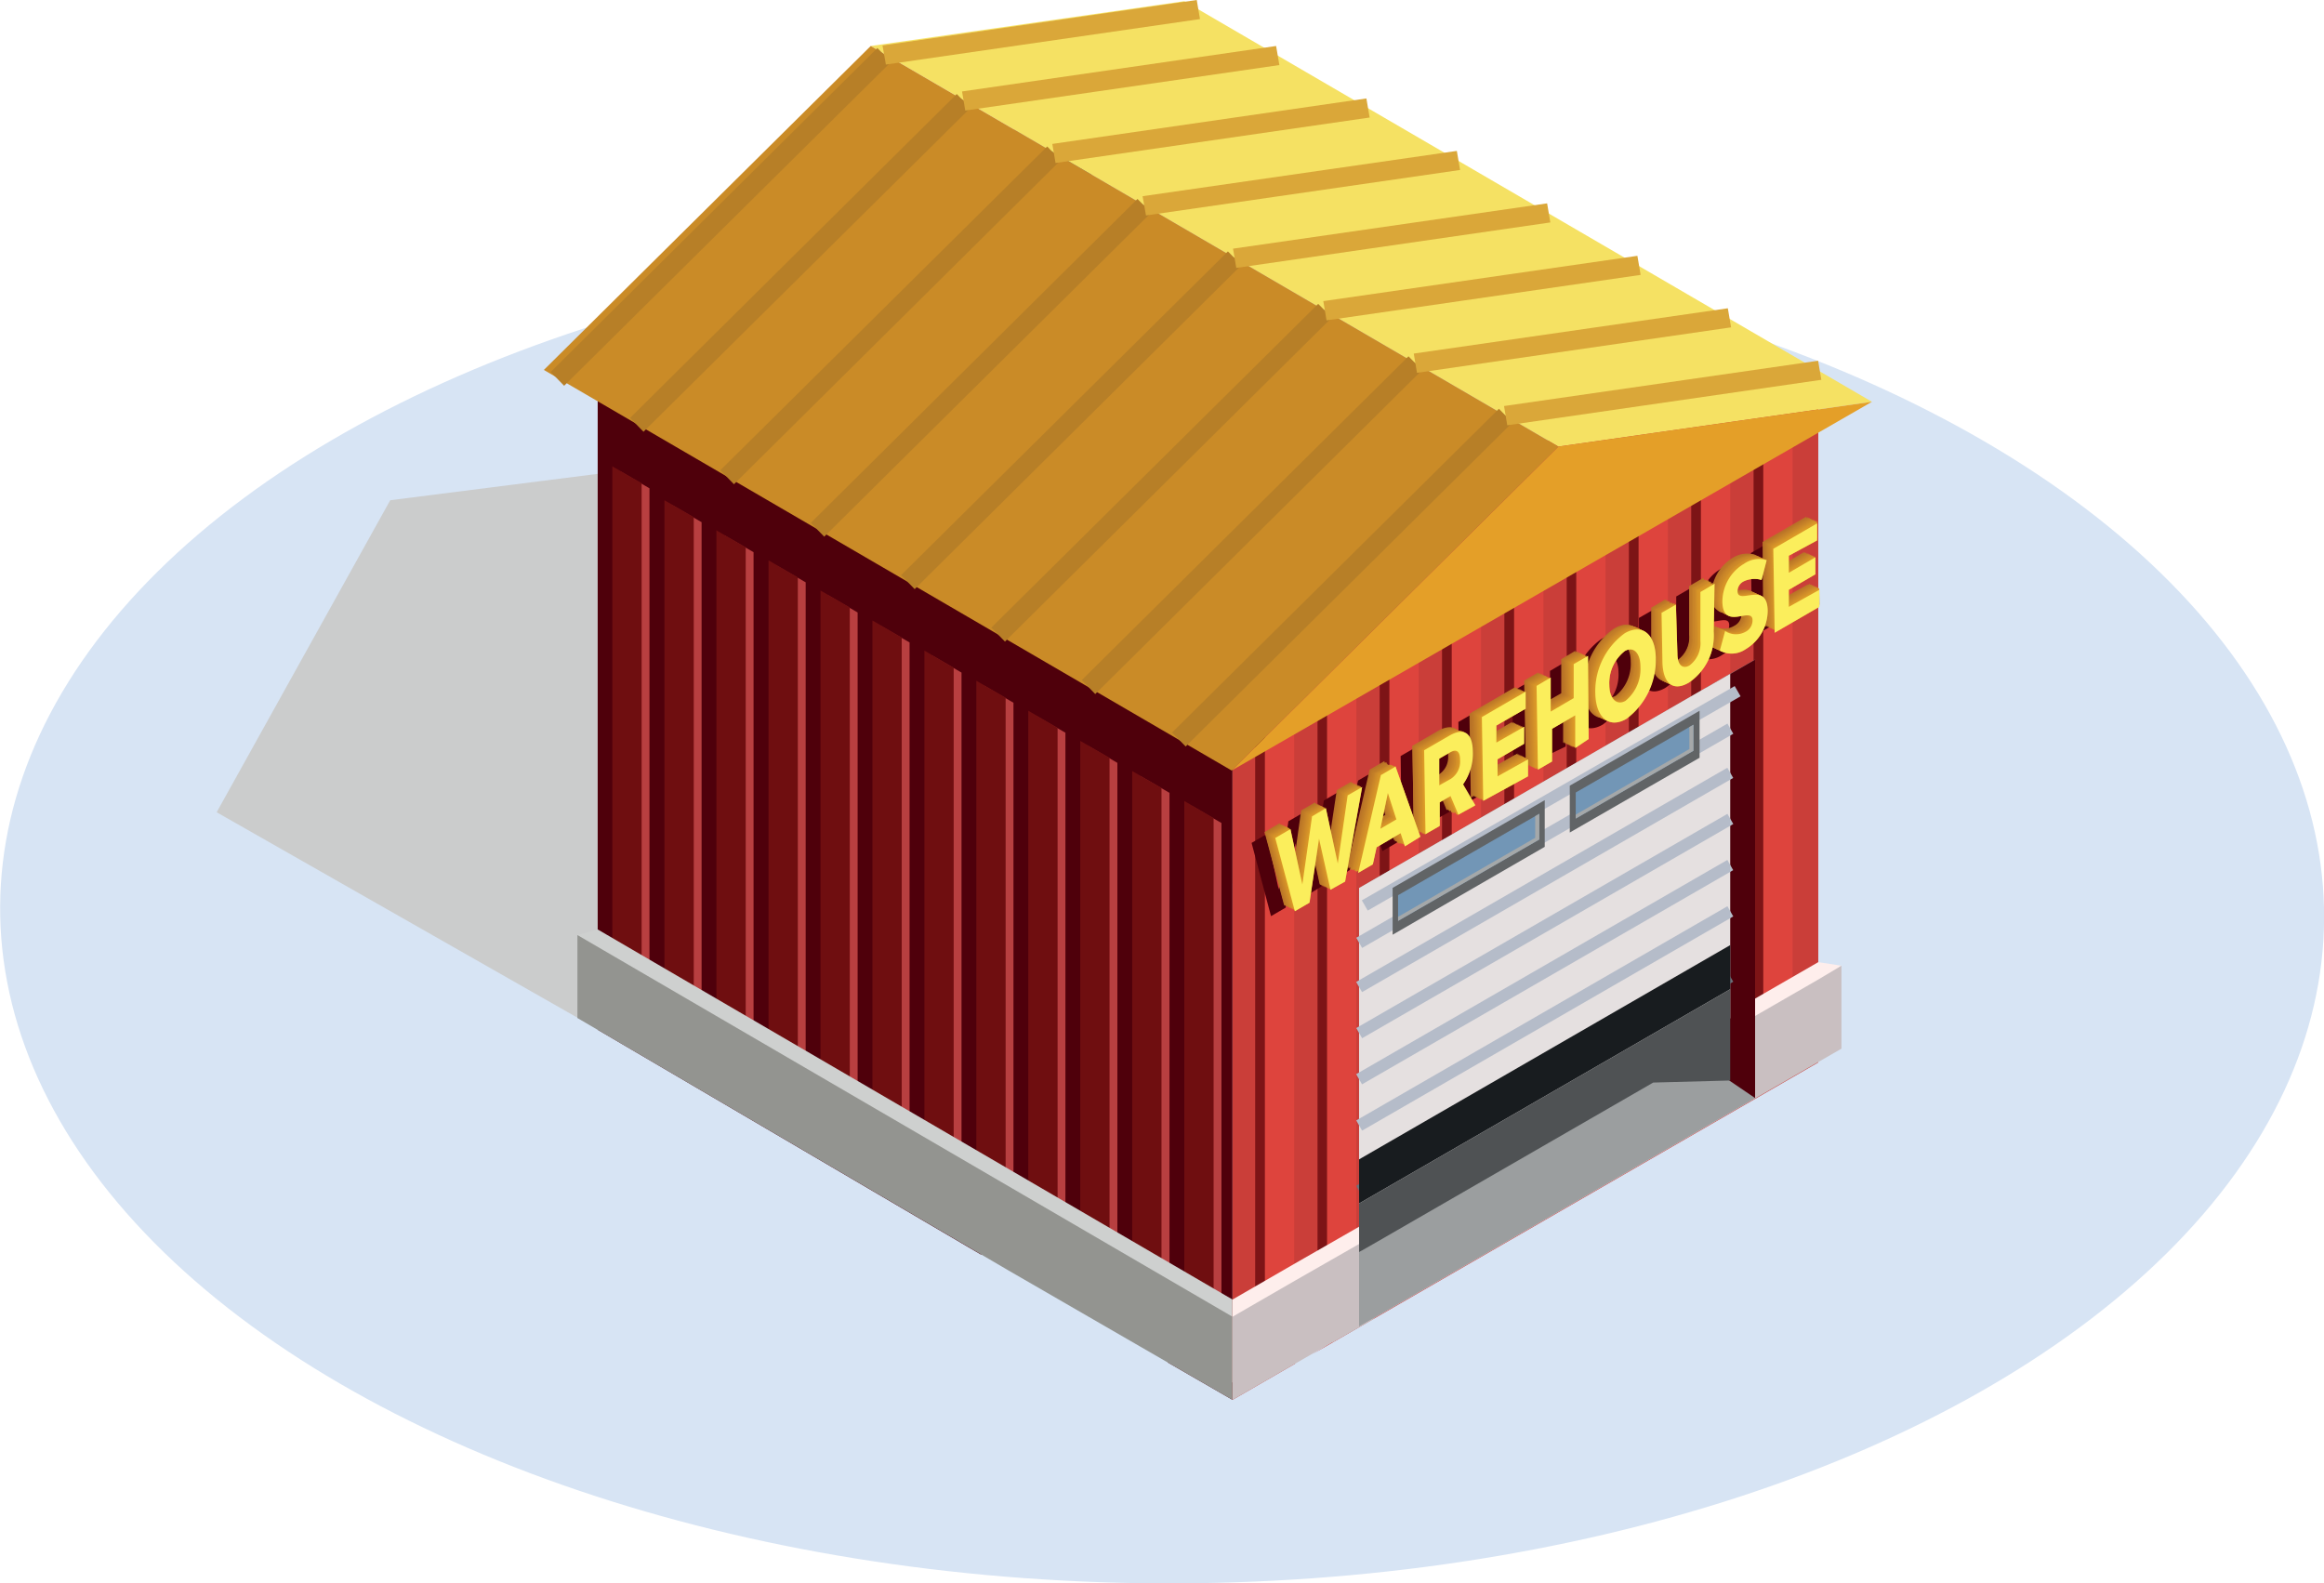<svg id="Warehouse" xmlns="http://www.w3.org/2000/svg" viewBox="0 0 136.44 92.97"><defs><style>.cls-1{fill:#d7e4f4;}.cls-2{fill:#cbcccc;}.cls-3{fill:#4f000b;}.cls-4{fill:#b83f40;}.cls-5{fill:#6f0e10;}.cls-6{fill:#ced0cf;}.cls-7{fill:#939490;}.cls-8{fill:#c7bfc0;}.cls-9{fill:#748388;}.cls-10{fill:#4d4f51;}.cls-11{fill:#848789;}.cls-12{fill:#ca3e39;}.cls-13{fill:#7d1416;}.cls-14{fill:#de443d;}.cls-15{fill:#feeeec;}.cls-16{fill:#c9bfc1;}.cls-17{fill:#f5e163;}.cls-18{fill:#e49f28;}.cls-19{fill:#ca8b27;}.cls-20{fill:#b77f27;}.cls-21{fill:#daa739;}.cls-22{fill:#9b9e9f;}.cls-23{fill:#e5e0e0;}.cls-24{fill:#b5bcc9;}.cls-25{fill:#6a7079;}.cls-26{fill:#181c1f;}.cls-27{fill:#4f5254;}.cls-28{fill:#616466;}.cls-29{fill:#7296b6;}.cls-30{fill:#a5a8a9;}.cls-31{fill:#b87227;}.cls-32{fill:#bb7527;}.cls-33{fill:#be7927;}.cls-34{fill:#c17d27;}.cls-35{fill:#c58028;}.cls-36{fill:#c88428;}.cls-37{fill:#cc8828;}.cls-38{fill:#cf8c28;}.cls-39{fill:#d39028;}.cls-40{fill:#d79427;}.cls-41{fill:#db9827;}.cls-42{fill:#df9d27;}.cls-43{fill:#fbee5c;}</style></defs><ellipse id="Shadow" class="cls-1" cx="71.74" cy="78.19" rx="39.39" ry="68.22" transform="translate(-10.35 124.89) rotate(-89.69)"/><g id="Warehouse-2" data-name="Warehouse"><polygon class="cls-2" points="12.72 47.69 22.91 29.37 50.43 25.87 83.62 45.67 45.75 66.5 12.72 47.69"/><polygon class="cls-3" points="35.09 21.69 35.09 60.46 57.59 73.66 58.4 73.19 68.55 79.05 68.55 79.99 72.36 82.19 72.36 43.42 35.09 21.69"/><polygon class="cls-4" points="41.19 30.66 39.47 29.66 39.47 59.54 41.19 60.53 41.19 30.66"/><polygon class="cls-4" points="38.13 28.67 36.41 27.67 36.41 57.55 38.13 58.54 38.13 28.67"/><polygon class="cls-4" points="44.24 32.42 42.52 31.43 42.52 61.3 44.24 62.3 44.24 32.42"/><polygon class="cls-4" points="47.3 34.19 45.58 33.2 45.58 63.07 47.3 64.06 47.3 34.19"/><polygon class="cls-4" points="50.35 35.96 48.63 34.96 48.63 64.84 50.35 65.83 50.35 35.96"/><polygon class="cls-4" points="53.4 37.72 51.68 36.73 51.68 66.6 53.4 67.59 53.4 37.72"/><polygon class="cls-4" points="56.45 39.49 54.73 38.49 54.73 68.37 56.45 69.36 56.45 39.49"/><polygon class="cls-4" points="59.5 41.26 57.78 40.26 57.78 70.14 59.5 71.13 59.5 41.26"/><polygon class="cls-4" points="62.55 43.02 60.83 42.03 60.83 71.9 62.55 72.89 62.55 43.02"/><polygon class="cls-4" points="65.6 44.79 63.88 43.79 63.88 73.67 65.6 74.66 65.6 44.79"/><polygon class="cls-4" points="68.66 46.55 66.94 45.56 66.94 75.43 68.66 76.42 68.66 46.55"/><polygon class="cls-4" points="71.71 48.32 69.99 47.33 69.99 77.2 71.71 78.19 71.71 48.32"/><polygon class="cls-5" points="40.73 30.36 39.01 29.37 39.01 59.24 40.73 60.23 40.73 30.36"/><polygon class="cls-5" points="37.67 28.37 35.95 27.38 35.95 57.25 37.67 58.24 37.67 28.37"/><polygon class="cls-5" points="43.78 32.13 42.06 31.14 42.06 61.01 43.78 62 43.78 32.13"/><polygon class="cls-5" points="46.84 33.9 45.12 32.9 45.12 62.78 46.84 63.77 46.84 33.9"/><polygon class="cls-5" points="49.89 35.66 48.17 34.67 48.17 64.54 49.89 65.53 49.89 35.66"/><polygon class="cls-5" points="52.94 37.43 51.22 36.43 51.22 66.31 52.94 67.3 52.94 37.43"/><polygon class="cls-5" points="55.99 39.2 54.27 38.2 54.27 68.08 55.99 69.07 55.99 39.2"/><polygon class="cls-5" points="59.04 40.96 57.32 39.97 57.32 69.84 59.04 70.83 59.04 40.96"/><polygon class="cls-5" points="62.09 42.73 60.37 41.73 60.37 71.61 62.09 72.6 62.09 42.73"/><polygon class="cls-5" points="65.14 44.49 63.42 43.5 63.42 73.37 65.14 74.36 65.14 44.49"/><polygon class="cls-5" points="68.19 46.26 66.47 45.27 66.47 75.14 68.19 76.13 68.19 46.26"/><polygon class="cls-5" points="71.25 48.03 69.53 47.03 69.53 76.91 71.25 77.9 71.25 48.03"/><polygon class="cls-6" points="35.09 54.57 33.9 54.9 59.22 73.59 66.92 78.03 72.36 81.17 72.36 76.3 35.09 54.57"/><polygon class="cls-7" points="33.9 54.9 33.9 59.77 59.22 74.6 66.92 79.05 72.36 82.19 72.36 77.31 33.9 54.9"/><polygon class="cls-8" points="106.75 23.62 69.48 1.89 35.09 21.69 72.36 43.42 106.75 23.62"/><polygon class="cls-9" points="69.48 7.14 41.55 23.22 38.9 21.69 69.48 4.08 102 23.02 97.73 23.62 69.48 7.14"/><polygon class="cls-10" points="69.48 4.08 69.48 7.14 97.73 23.62 102 23.02 69.48 4.08"/><polygon class="cls-11" points="94.64 23.96 67.33 8.39 69.48 7.14 97.73 23.62 94.64 23.96"/><polygon class="cls-12" points="72.36 82.19 76.03 80.07 76.03 79.2 98.92 66.03 77.08 79.49 106.75 62.38 106.75 23.62 89.92 25.99 72.36 43.42 72.36 82.19"/><polygon class="cls-13" points="102.95 60.7 102.95 25.86 104.67 24.86 104.67 59.71 102.95 60.7"/><polygon class="cls-13" points="99.29 27.99 101.01 27 101.01 61.82 99.29 62.81 99.29 27.99"/><polygon class="cls-13" points="95.63 30.13 97.35 29.13 97.35 63.93 95.63 64.92 95.63 30.13"/><polygon class="cls-13" points="91.98 32.26 93.7 31.27 93.7 66.04 91.98 67.03 91.98 32.26"/><polygon class="cls-13" points="88.32 34.4 90.04 33.4 90.04 68.16 88.32 69.15 88.32 34.4"/><polygon class="cls-13" points="84.66 36.53 86.38 35.54 86.38 70.27 84.66 71.26 84.66 36.53"/><polygon class="cls-13" points="81 38.67 82.72 37.67 82.72 72.38 81 73.37 81 38.67"/><polygon class="cls-13" points="77.35 40.8 79.07 39.81 79.07 74.5 77.35 75.49 77.35 40.8"/><polygon class="cls-13" points="73.69 42.94 75.41 41.94 75.41 76.61 73.69 77.6 73.69 42.94"/><polygon class="cls-14" points="103.52 60.38 103.52 25.54 105.24 24.55 105.24 59.39 103.52 60.38"/><polygon class="cls-14" points="99.86 27.68 101.58 26.68 101.58 61.51 99.86 62.5 99.86 27.68"/><polygon class="cls-14" points="96.2 29.81 97.92 28.82 97.92 63.62 96.2 64.61 96.2 29.81"/><polygon class="cls-14" points="92.54 31.95 94.26 30.95 94.26 65.73 92.54 66.72 92.54 31.95"/><polygon class="cls-14" points="88.89 34.08 90.61 33.09 90.61 67.84 88.89 68.83 88.89 34.08"/><polygon class="cls-14" points="85.23 36.22 86.95 35.22 86.95 69.96 85.23 70.95 85.23 36.22"/><polygon class="cls-14" points="81.57 38.35 83.29 37.36 83.29 72.07 81.57 73.06 81.57 38.35"/><polygon class="cls-14" points="77.91 40.49 79.63 39.49 79.63 74.18 77.91 75.17 77.91 40.49"/><polygon class="cls-14" points="74.26 42.63 75.98 41.63 75.98 76.29 74.26 77.29 74.26 42.63"/><polygon class="cls-15" points="76.03 74.18 76.03 74.18 84.44 69.36 106.75 56.49 106.75 56.49 108.11 56.7 76.03 79.05 76.03 79.05 72.36 81.17 72.36 76.3 76.03 74.18"/><polygon class="cls-16" points="76.03 75.19 76.03 75.19 84.44 70.38 106.75 57.51 108.11 56.7 108.11 61.57 76.03 80.07 76.03 80.07 72.36 82.19 72.36 77.31 76.03 75.19"/><polygon class="cls-17" points="51.12 2.7 91.49 26.22 109.9 23.59 69.53 0.07 51.12 2.7"/><polygon class="cls-18" points="109.9 23.59 72.31 45.24 91.49 26.22 109.9 23.59"/><polygon class="cls-19" points="51.12 2.7 91.49 26.22 72.31 45.24 31.93 21.72 51.12 2.7"/><polygon class="cls-20" points="69.61 43.83 88.79 24.81 88 24 68.81 43.01 69.61 43.83"/><polygon class="cls-20" points="64.3 40.75 83.49 21.73 82.69 20.92 63.51 39.93 64.3 40.75"/><polygon class="cls-20" points="59 37.67 78.19 18.65 77.39 17.84 58.2 36.85 59 37.67"/><polygon class="cls-20" points="53.7 34.59 72.88 15.57 72.09 14.76 52.9 33.77 53.7 34.59"/><polygon class="cls-20" points="48.39 31.51 67.58 12.49 66.78 11.68 47.6 30.7 48.39 31.51"/><polygon class="cls-20" points="43.09 28.43 62.27 9.41 61.48 8.6 42.29 27.61 43.09 28.43"/><polygon class="cls-20" points="37.78 25.35 56.97 6.34 56.17 5.52 36.99 24.54 37.78 25.35"/><polygon class="cls-21" points="88.49 24.97 106.93 22.3 106.74 21.18 88.3 23.84 88.49 24.97"/><polygon class="cls-21" points="83.19 21.89 101.63 19.22 101.44 18.1 83 20.76 83.19 21.89"/><polygon class="cls-21" points="77.88 18.81 96.32 16.14 96.13 15.02 77.69 17.68 77.88 18.81"/><polygon class="cls-21" points="72.58 15.73 91.02 13.06 90.83 11.94 72.39 14.6 72.58 15.73"/><polygon class="cls-21" points="67.28 12.65 85.72 9.98 85.53 8.86 67.08 11.52 67.28 12.65"/><polygon class="cls-21" points="61.97 9.57 80.41 6.9 80.22 5.78 61.78 8.45 61.97 9.57"/><polygon class="cls-21" points="56.67 6.49 75.11 3.82 74.92 2.7 56.48 5.37 56.67 6.49"/><polygon class="cls-20" points="33.12 22.65 52.31 3.64 51.51 2.82 32.33 21.84 33.12 22.65"/><polygon class="cls-21" points="52.01 3.79 70.45 1.12 70.26 0 51.81 2.67 52.01 3.79"/><polygon class="cls-16" points="80.64 72.72 80.64 77.45 78.22 78.82 78.22 74.09 80.64 72.72"/><polygon class="cls-22" points="103.04 38.73 103.04 64.47 79.79 77.88 79.79 70.66 79.79 52.14 101.58 39.56 103.04 38.73"/><polygon class="cls-3" points="103.04 38.73 103.04 64.47 100.14 62.5 100.14 40.4 103.04 38.73"/><polygon class="cls-23" points="101.58 39.56 101.58 59.79 79.79 73.52 79.79 52.14 101.58 39.56"/><rect class="cls-24" x="81.63" y="70.87" width="25.16" height="0.69" transform="matrix(0.87, -0.5, 0.5, 0.87, -26.5, 32.02)"/><rect class="cls-24" x="81.63" y="75.92" width="25.16" height="0.69" transform="translate(-29.03 32.7) rotate(-29.99)"/><rect class="cls-24" x="81.63" y="73.33" width="25.16" height="0.69" transform="translate(-27.73 32.35) rotate(-29.99)"/><rect class="cls-24" x="81.63" y="78.63" width="25.16" height="0.69" transform="translate(-30.38 33.06) rotate(-29.99)"/><rect class="cls-24" x="81.63" y="81.34" width="25.16" height="0.69" transform="translate(-31.74 33.42) rotate(-29.99)"/><rect class="cls-24" x="81.63" y="84.05" width="25.16" height="0.69" transform="translate(-33.09 33.79) rotate(-29.99)"/><rect class="cls-25" x="81.63" y="87.89" width="25.16" height="0.69" transform="translate(-35.01 34.3) rotate(-29.99)"/><polygon class="cls-26" points="79.79 68.07 101.58 55.49 101.58 58.08 79.79 70.66 79.79 68.07"/><polygon class="cls-27" points="101.58 58.08 101.58 63.44 97.06 63.56 79.79 73.52 79.79 70.66 101.58 58.08"/><polygon class="cls-28" points="81.76 52.13 90.69 46.98 90.69 49.72 81.76 54.88 81.76 52.13"/><polygon class="cls-29" points="90.37 49.29 90.37 47.78 82.08 52.56 82.08 54.07 90.37 49.29"/><polygon class="cls-30" points="90.13 49.19 90.13 47.92 90.37 47.78 90.37 49.29 82.08 54.07 82.08 53.83 90.13 49.19"/><polygon class="cls-28" points="99.78 41.73 99.78 44.49 92.16 48.88 92.16 46.13 99.78 41.73"/><polygon class="cls-29" points="99.42 44.08 99.42 42.55 92.51 46.53 92.51 48.06 99.42 44.08"/><polygon class="cls-30" points="99.18 43.98 99.18 42.69 99.42 42.55 99.42 44.08 92.51 48.06 92.51 47.83 99.18 43.98"/><path class="cls-3" d="M80.25,77.18l-.67-3.05L79,77.9l-.86.5L77,74.1l.89-.52.7,3.25.57-4,.81-.47.7,3.25.57-4,.86-.5-1,5.55Z" transform="translate(-3.52 -24.61)"/><path class="cls-3" d="M83,74.69l-.23,1-.85.5,1.33-5.75.86-.5,1.46,4.12-.89.52-.25-.77Zm.67-3.19-.44,2.1.94-.55Z" transform="translate(-3.52 -24.61)"/><path class="cls-3" d="M87.3,71.69h0l-.64.37,0,1.38-.84.49L85.75,69l1.47-.85c.87-.5,1.37-.17,1.39.93A3.15,3.15,0,0,1,88,71l.72,1.22-1,.55Zm0-1a1.21,1.21,0,0,0,.56-1.13c0-.51-.22-.65-.58-.44l-.64.36,0,1.57Z" transform="translate(-3.52 -24.61)"/><path class="cls-3" d="M90,67.54l0,1,1.56-.91,0,1L90,69.51l0,1,1.79-1v1L89.22,72,89.14,67l2.57-1.49,0,1Z" transform="translate(-3.52 -24.61)"/><path class="cls-3" d="M94.57,68.86l0-1.91-1.36.79,0,1.91-.83.49-.08-4.93.83-.48,0,2L94.52,66l0-2,.83-.49.09,4.93Z" transform="translate(-3.52 -24.61)"/><path class="cls-3" d="M99.35,63.59a4.25,4.25,0,0,1-1.73,3.56c-1,.59-1.79-.05-1.82-1.5a4.18,4.18,0,0,1,1.73-3.52C98.55,61.54,99.33,62.17,99.35,63.59Zm-2.69,1.58c0,.83.45,1.22,1,.93a2.42,2.42,0,0,0,.88-2c0-.83-.42-1.22-.93-.93A2.38,2.38,0,0,0,96.66,65.17Z" transform="translate(-3.52 -24.61)"/><path class="cls-3" d="M102.75,62a3.35,3.35,0,0,1-1.46,3c-.93.53-1.53,0-1.55-1.25l0-2.86.84-.48,0,2.86c0,.67.31.91.7.68a1.64,1.64,0,0,0,.65-1.46l0-2.86.83-.48Z" transform="translate(-3.52 -24.61)"/><path class="cls-3" d="M105.86,57.83l-.3,1.16a1.47,1.47,0,0,0-1.06.1.64.64,0,0,0-.35.57c0,.85,1.74-.65,1.77,1.13a2.63,2.63,0,0,1-1.29,2.27,1.43,1.43,0,0,1-1.51.08l.31-1.15a1.14,1.14,0,0,0,1.19,0,.76.76,0,0,0,.42-.67c0-.88-1.74.65-1.77-1.09A2.61,2.61,0,0,1,104.56,58,1.59,1.59,0,0,1,105.86,57.83Z" transform="translate(-3.52 -24.61)"/><path class="cls-3" d="M107.16,57.57l0,1,1.56-.91,0,1-1.57.91,0,1,1.79-1v1L106.39,62l-.08-4.92,2.57-1.49,0,1Z" transform="translate(-3.52 -24.61)"/><path class="cls-31" d="M81,76.54l-.67-3.05-.56,3.77-.86.5-1.15-4.3.89-.52.7,3.25.56-4,.82-.47L81.4,75,82,71l.86-.5-1,5.56Z" transform="translate(-3.52 -24.61)"/><path class="cls-31" d="M84.35,70.86,83.91,73l.94-.55Zm-.67,3.19-.23,1-.85.5,1.33-5.75.86-.5,1.46,4.13-.89.51-.25-.77Z" transform="translate(-3.52 -24.61)"/><path class="cls-31" d="M88,70.08A1.21,1.21,0,0,0,88.54,69c0-.51-.22-.65-.58-.44l-.64.37,0,1.56Zm0,1h0l-.64.37,0,1.39-.84.48-.08-4.92,1.47-.86c.86-.5,1.37-.17,1.39.93a3.13,3.13,0,0,1-.57,1.93l.72,1.22-1,.55Z" transform="translate(-3.52 -24.61)"/><path class="cls-31" d="M90.71,66.91l0,1,1.56-.9,0,1-1.57.91,0,1,1.79-1v1l-2.62,1.52-.08-4.92,2.57-1.49v1Z" transform="translate(-3.52 -24.61)"/><path class="cls-31" d="M95.29,68.22l0-1.91-1.36.79,0,1.91-.83.49L93,64.57l.83-.48,0,2,1.35-.78,0-2,.83-.49.09,4.93Z" transform="translate(-3.52 -24.61)"/><path class="cls-31" d="M97.38,64.53c0,.83.45,1.22,1,.93a2.42,2.42,0,0,0,.88-2c0-.83-.42-1.22-.93-.93A2.4,2.4,0,0,0,97.38,64.53ZM100.07,63a4.25,4.25,0,0,1-1.73,3.55c-1,.59-1.79-.05-1.82-1.49a4.2,4.2,0,0,1,1.73-3.53C99.27,60.9,100.05,61.53,100.07,63Z" transform="translate(-3.52 -24.61)"/><path class="cls-31" d="M103.47,61.39a3.35,3.35,0,0,1-1.46,3c-.93.53-1.53.05-1.55-1.25l0-2.85.83-.49.05,2.86c0,.67.31.91.7.68a1.63,1.63,0,0,0,.65-1.46l0-2.86.83-.48Z" transform="translate(-3.52 -24.61)"/><path class="cls-31" d="M106.58,57.19l-.3,1.16a1.47,1.47,0,0,0-1.06.1.64.64,0,0,0-.35.57c0,.85,1.74-.64,1.77,1.14a2.62,2.62,0,0,1-1.29,2.26,1.46,1.46,0,0,1-1.51.09l.3-1.16a1.15,1.15,0,0,0,1.2,0,.76.76,0,0,0,.42-.67c0-.87-1.74.65-1.77-1.09a2.61,2.61,0,0,1,1.29-2.25A1.59,1.59,0,0,1,106.58,57.19Z" transform="translate(-3.52 -24.61)"/><path class="cls-31" d="M107.88,56.93l0,1,1.56-.91,0,1-1.57.9,0,1,1.79-1v1l-2.62,1.53L107,56.43l2.57-1.49v1Z" transform="translate(-3.52 -24.61)"/><polygon class="cls-32" points="77.51 51.96 76.85 48.91 76.28 52.68 75.42 53.18 74.27 48.88 75.16 48.36 75.86 51.61 76.43 47.62 77.24 47.15 77.94 50.4 78.52 46.41 79.37 45.91 78.37 51.47 77.51 51.96"/><path class="cls-32" d="M84.41,70.89,84,73l.94-.55Zm-.67,3.19-.23,1-.85.5L84,69.88l.86-.5,1.46,4.12-.89.52-.25-.77Z" transform="translate(-3.52 -24.61)"/><path class="cls-32" d="M88,70.1A1.19,1.19,0,0,0,88.6,69c0-.52-.22-.65-.58-.44l-.64.36,0,1.57Zm0,1h0l-.64.37,0,1.38-.84.49-.08-4.93L88,67.55c.86-.5,1.37-.17,1.39.93a3.1,3.1,0,0,1-.57,1.92l.72,1.23-1,.55Z" transform="translate(-3.52 -24.61)"/><polygon class="cls-32" points="87.25 42.33 87.27 43.3 88.83 42.4 88.85 43.38 87.29 44.29 87.3 45.28 89.09 44.24 89.11 45.23 86.49 46.75 86.4 41.83 88.97 40.34 88.99 41.32 87.25 42.33"/><polygon class="cls-32" points="91.83 43.64 91.8 41.73 90.44 42.52 90.48 44.43 89.64 44.92 89.56 39.99 90.39 39.51 90.43 41.53 91.79 40.74 91.75 38.72 92.59 38.23 92.67 43.16 91.83 43.64"/><path class="cls-32" d="M97.44,64.55c0,.83.45,1.23,1,.94a2.42,2.42,0,0,0,.88-2c0-.83-.42-1.22-.93-.93A2.37,2.37,0,0,0,97.44,64.55ZM100.13,63a4.25,4.25,0,0,1-1.73,3.56c-1,.59-1.79-.06-1.82-1.5a4.18,4.18,0,0,1,1.73-3.52C99.33,60.93,100.11,61.55,100.13,63Z" transform="translate(-3.52 -24.61)"/><path class="cls-32" d="M103.53,61.41a3.37,3.37,0,0,1-1.46,3c-.93.53-1.53,0-1.55-1.25l0-2.86.84-.48,0,2.86c0,.67.31.91.7.68a1.64,1.64,0,0,0,.65-1.46l0-2.86.83-.48Z" transform="translate(-3.52 -24.61)"/><path class="cls-32" d="M106.64,57.22l-.3,1.16a1.47,1.47,0,0,0-1.06.1.64.64,0,0,0-.35.56c0,.86,1.74-.64,1.77,1.14a2.63,2.63,0,0,1-1.29,2.27,1.43,1.43,0,0,1-1.51.08l.3-1.15a1.15,1.15,0,0,0,1.2,0,.76.76,0,0,0,.42-.67c0-.88-1.74.65-1.77-1.09a2.61,2.61,0,0,1,1.29-2.25A1.59,1.59,0,0,1,106.64,57.22Z" transform="translate(-3.52 -24.61)"/><polygon class="cls-32" points="104.42 32.35 104.44 33.33 106 32.42 106.02 33.41 104.46 34.31 104.47 35.3 106.26 34.27 106.27 35.25 103.66 36.77 103.58 31.85 106.14 30.36 106.16 31.34 104.42 32.35"/><polygon class="cls-33" points="77.57 51.99 76.91 48.94 76.34 52.7 75.48 53.21 74.33 48.9 75.22 48.39 75.92 51.64 76.49 47.65 77.3 47.18 78 50.43 78.58 46.44 79.43 45.94 78.43 51.49 77.57 51.99"/><path class="cls-33" d="M84.47,70.92,84,73l.94-.55Zm-.67,3.19-.23,1-.85.49,1.33-5.74.86-.5,1.46,4.12-.89.52-.25-.77Z" transform="translate(-3.52 -24.61)"/><path class="cls-33" d="M88.1,70.13A1.2,1.2,0,0,0,88.66,69c0-.52-.22-.66-.58-.45l-.64.37,0,1.57Zm0,1,0,0-.64.36,0,1.39-.84.49-.08-4.93,1.47-.85c.87-.5,1.37-.17,1.39.92a3.11,3.11,0,0,1-.57,1.93l.72,1.23-.95.55Z" transform="translate(-3.52 -24.61)"/><polygon class="cls-33" points="87.31 42.35 87.33 43.33 88.9 42.42 88.91 43.41 87.35 44.32 87.36 45.31 89.15 44.27 89.17 45.26 86.55 46.78 86.47 41.85 89.03 40.36 89.05 41.35 87.31 42.35"/><polygon class="cls-33" points="91.89 43.67 91.86 41.76 90.5 42.55 90.54 44.46 89.7 44.95 89.62 40.02 90.45 39.53 90.49 41.56 91.85 40.77 91.81 38.75 92.65 38.26 92.73 43.19 91.89 43.67"/><path class="cls-33" d="M97.5,64.58c0,.83.45,1.22,1,.93a2.41,2.41,0,0,0,.88-2c0-.83-.42-1.22-.93-.92A2.37,2.37,0,0,0,97.5,64.58ZM100.19,63a4.25,4.25,0,0,1-1.73,3.56c-1,.58-1.79-.06-1.82-1.5a4.21,4.21,0,0,1,1.73-3.53C99.39,61,100.17,61.58,100.19,63Z" transform="translate(-3.52 -24.61)"/><path class="cls-33" d="M103.59,61.44a3.35,3.35,0,0,1-1.46,3c-.93.54-1.53.06-1.55-1.24l0-2.86.84-.48,0,2.85c0,.67.31.91.7.68a1.63,1.63,0,0,0,.65-1.46l-.05-2.85.83-.48Z" transform="translate(-3.52 -24.61)"/><path class="cls-33" d="M106.7,57.25l-.3,1.16a1.52,1.52,0,0,0-1.06.09.65.65,0,0,0-.35.57c0,.85,1.74-.64,1.77,1.14a2.64,2.64,0,0,1-1.29,2.27,1.45,1.45,0,0,1-1.51.08l.31-1.15a1.14,1.14,0,0,0,1.19.05.77.77,0,0,0,.42-.68c0-.87-1.74.66-1.77-1.09a2.61,2.61,0,0,1,1.29-2.24A1.52,1.52,0,0,1,106.7,57.25Z" transform="translate(-3.52 -24.61)"/><polygon class="cls-33" points="104.48 32.38 104.5 33.36 106.06 32.45 106.08 33.43 104.52 34.34 104.53 35.33 106.32 34.3 106.33 35.28 103.72 36.8 103.64 31.88 106.2 30.39 106.22 31.37 104.48 32.38"/><polygon class="cls-34" points="77.63 52.02 76.97 48.97 76.4 52.73 75.54 53.23 74.39 48.93 75.28 48.41 75.98 51.66 76.55 47.68 77.36 47.2 78.06 50.45 78.64 46.46 79.49 45.97 78.49 51.52 77.63 52.02"/><path class="cls-34" d="M84.53,71l-.44,2.1L85,72.5Zm-.67,3.19-.23,1-.85.5,1.33-5.74.86-.5,1.46,4.12-.89.52-.25-.78Z" transform="translate(-3.52 -24.61)"/><path class="cls-34" d="M88.16,70.16A1.21,1.21,0,0,0,88.72,69c0-.51-.22-.65-.58-.44L87.5,69l0,1.57Zm0,1,0,0-.64.36,0,1.39-.84.48-.08-4.92,1.47-.85c.87-.51,1.37-.18,1.39.92a3.13,3.13,0,0,1-.57,1.93l.72,1.22-1,.55Z" transform="translate(-3.52 -24.61)"/><polygon class="cls-34" points="87.38 42.38 87.39 43.36 88.96 42.45 88.97 43.44 87.41 44.34 87.42 45.34 89.21 44.3 89.22 45.28 86.61 46.81 86.53 41.88 89.09 40.39 89.11 41.38 87.38 42.38"/><polygon class="cls-34" points="91.95 43.7 91.92 41.78 90.56 42.57 90.6 44.49 89.76 44.97 89.68 40.05 90.52 39.56 90.55 41.59 91.91 40.8 91.87 38.77 92.71 38.29 92.79 43.21 91.95 43.7"/><path class="cls-34" d="M97.56,64.61c0,.83.45,1.22,1,.93a2.41,2.41,0,0,0,.88-2c0-.83-.42-1.22-.93-.93A2.4,2.4,0,0,0,97.56,64.61ZM100.25,63a4.25,4.25,0,0,1-1.73,3.55c-1,.59-1.79,0-1.82-1.49a4.2,4.2,0,0,1,1.73-3.53C99.45,61,100.23,61.61,100.25,63Z" transform="translate(-3.52 -24.61)"/><path class="cls-34" d="M103.65,61.47a3.35,3.35,0,0,1-1.46,3c-.93.54-1.53.06-1.55-1.24l0-2.86.84-.48,0,2.85c0,.67.31.91.7.68a1.63,1.63,0,0,0,.65-1.46l0-2.86.83-.48Z" transform="translate(-3.52 -24.61)"/><path class="cls-34" d="M106.76,57.27l-.3,1.17a1.47,1.47,0,0,0-1.06.09.65.65,0,0,0-.35.57c0,.85,1.74-.64,1.77,1.14a2.65,2.65,0,0,1-1.29,2.27,1.48,1.48,0,0,1-1.51.08l.31-1.15a1.16,1.16,0,0,0,1.19.05.78.78,0,0,0,.42-.68c0-.87-1.74.66-1.77-1.09a2.59,2.59,0,0,1,1.29-2.24A1.56,1.56,0,0,1,106.76,57.27Z" transform="translate(-3.52 -24.61)"/><polygon class="cls-34" points="104.55 32.41 104.56 33.38 106.13 32.48 106.14 33.46 104.58 34.37 104.59 35.36 106.38 34.32 106.39 35.31 103.78 36.83 103.69 31.91 106.26 30.41 106.28 31.4 104.55 32.41"/><polygon class="cls-35" points="77.69 52.05 77.03 49 76.46 52.76 75.6 53.26 74.45 48.96 75.34 48.44 76.04 51.69 76.61 47.7 77.42 47.23 78.12 50.48 78.7 46.49 79.55 46 78.55 51.55 77.69 52.05"/><path class="cls-35" d="M84.59,71l-.44,2.1.94-.55Zm-.67,3.2-.23,1-.85.5L84.17,70l.86-.5,1.46,4.13-.89.51-.25-.77Z" transform="translate(-3.52 -24.61)"/><path class="cls-35" d="M88.22,70.19a1.21,1.21,0,0,0,.56-1.13c0-.51-.22-.65-.58-.44l-.64.37,0,1.57Zm0,1h0l-.64.37,0,1.39-.84.48-.08-4.92,1.47-.86c.87-.5,1.37-.17,1.39.93A3.13,3.13,0,0,1,89,70.49l.72,1.22-1,.55Z" transform="translate(-3.52 -24.61)"/><polygon class="cls-35" points="87.44 42.41 87.45 43.39 89.02 42.48 89.03 43.46 87.47 44.37 87.48 45.36 89.27 44.33 89.28 45.31 86.67 46.83 86.58 41.91 89.15 40.42 89.17 41.4 87.44 42.41"/><polygon class="cls-35" points="92.02 43.73 91.98 41.81 90.63 42.6 90.66 44.52 89.82 45 89.74 40.08 90.58 39.59 90.61 41.62 91.97 40.83 91.93 38.8 92.77 38.32 92.85 43.24 92.02 43.73"/><path class="cls-35" d="M97.62,64.64c0,.83.45,1.22.95.93a2.42,2.42,0,0,0,.88-2c0-.83-.42-1.22-.93-.93A2.4,2.4,0,0,0,97.62,64.64Zm2.69-1.57a4.25,4.25,0,0,1-1.73,3.55c-1,.59-1.79-.05-1.82-1.49a4.2,4.2,0,0,1,1.73-3.53C99.51,61,100.29,61.64,100.31,63.07Z" transform="translate(-3.52 -24.61)"/><path class="cls-35" d="M103.71,61.5a3.35,3.35,0,0,1-1.46,3c-.93.54-1.53.06-1.55-1.25l0-2.85.84-.49,0,2.86c0,.67.31.91.7.68a1.63,1.63,0,0,0,.65-1.46l0-2.86.83-.48Z" transform="translate(-3.52 -24.61)"/><path class="cls-35" d="M106.82,57.3l-.3,1.16a1.47,1.47,0,0,0-1.06.1.64.64,0,0,0-.35.57c0,.85,1.74-.64,1.77,1.14a2.62,2.62,0,0,1-1.29,2.26,1.46,1.46,0,0,1-1.51.09l.31-1.16a1.14,1.14,0,0,0,1.19,0,.76.76,0,0,0,.42-.67c0-.87-1.74.65-1.77-1.09a2.59,2.59,0,0,1,1.29-2.24A1.56,1.56,0,0,1,106.82,57.3Z" transform="translate(-3.52 -24.61)"/><polygon class="cls-35" points="104.61 32.43 104.62 33.41 106.19 32.5 106.2 33.49 104.64 34.4 104.65 35.39 106.44 34.35 106.45 35.34 103.84 36.86 103.75 31.93 106.32 30.44 106.34 31.43 104.61 32.43"/><polygon class="cls-36" points="77.75 52.08 77.09 49.02 76.52 52.79 75.66 53.29 74.51 48.99 75.4 48.47 76.1 51.72 76.67 47.73 77.48 47.26 78.18 50.51 78.76 46.52 79.61 46.02 78.61 51.58 77.75 52.08"/><path class="cls-36" d="M84.65,71l-.44,2.1.94-.55ZM84,74.19l-.23,1-.85.5L84.23,70l.86-.5,1.46,4.12-.89.52-.25-.77Z" transform="translate(-3.52 -24.61)"/><path class="cls-36" d="M88.28,70.22a1.21,1.21,0,0,0,.56-1.13c0-.51-.22-.65-.58-.44l-.64.36,0,1.57Zm0,1h0l-.64.37,0,1.38-.84.49-.08-4.93,1.47-.85c.87-.5,1.37-.17,1.39.93a3.1,3.1,0,0,1-.57,1.92l.72,1.23-1,.55Z" transform="translate(-3.52 -24.61)"/><polygon class="cls-36" points="87.5 42.44 87.51 43.41 89.08 42.51 89.09 43.49 87.53 44.4 87.54 45.39 89.33 44.35 89.34 45.34 86.73 46.86 86.64 41.94 89.21 40.45 89.23 41.43 87.5 42.44"/><polygon class="cls-36" points="92.08 43.75 92.04 41.84 90.69 42.63 90.72 44.54 89.88 45.03 89.8 40.1 90.64 39.62 90.67 41.64 92.03 40.85 91.99 38.83 92.83 38.34 92.91 43.27 92.08 43.75"/><path class="cls-36" d="M97.68,64.67c0,.83.45,1.22.95.93a2.42,2.42,0,0,0,.88-2c0-.83-.42-1.22-.93-.93A2.38,2.38,0,0,0,97.68,64.67Zm2.69-1.58a4.25,4.25,0,0,1-1.73,3.56c-1,.59-1.79-.05-1.82-1.5a4.18,4.18,0,0,1,1.73-3.52C99.57,61,100.35,61.66,100.37,63.09Z" transform="translate(-3.52 -24.61)"/><path class="cls-36" d="M103.77,61.52a3.37,3.37,0,0,1-1.46,3c-.93.53-1.53,0-1.55-1.25l-.05-2.85.84-.49,0,2.86c0,.67.31.91.7.68a1.64,1.64,0,0,0,.65-1.46l0-2.86.83-.48Z" transform="translate(-3.52 -24.61)"/><path class="cls-36" d="M106.88,57.33l-.3,1.16a1.47,1.47,0,0,0-1.06.1.64.64,0,0,0-.35.57c0,.85,1.74-.65,1.77,1.13a2.63,2.63,0,0,1-1.29,2.27,1.43,1.43,0,0,1-1.51.08l.31-1.15a1.14,1.14,0,0,0,1.19,0,.76.76,0,0,0,.42-.67c0-.88-1.74.65-1.77-1.09a2.61,2.61,0,0,1,1.29-2.25A1.59,1.59,0,0,1,106.88,57.33Z" transform="translate(-3.52 -24.61)"/><polygon class="cls-36" points="104.67 32.46 104.68 33.44 106.25 32.53 106.26 33.52 104.7 34.42 104.71 35.42 106.5 34.38 106.52 35.36 103.9 36.89 103.81 31.96 106.38 30.47 106.4 31.45 104.67 32.46"/><polygon class="cls-37" points="77.81 52.1 77.15 49.05 76.58 52.81 75.72 53.32 74.57 49.02 75.46 48.5 76.16 51.75 76.73 47.76 77.54 47.29 78.24 50.54 78.82 46.55 79.67 46.05 78.67 51.6 77.81 52.1"/><path class="cls-37" d="M84.71,71l-.44,2.1.94-.55ZM84,74.22l-.23,1-.85.49L84.29,70l.86-.5,1.46,4.12-.89.52-.25-.77Z" transform="translate(-3.52 -24.61)"/><path class="cls-37" d="M88.34,70.24a1.2,1.2,0,0,0,.56-1.12c0-.52-.22-.66-.58-.45l-.64.37,0,1.57Zm0,1,0,0-.64.37,0,1.38-.84.49-.08-4.93,1.47-.85c.87-.5,1.37-.17,1.39.92a3.11,3.11,0,0,1-.57,1.93l.72,1.23-1,.55Z" transform="translate(-3.52 -24.61)"/><polygon class="cls-37" points="87.56 42.46 87.57 43.44 89.14 42.53 89.15 43.52 87.59 44.43 87.6 45.42 89.39 44.38 89.41 45.37 86.79 46.89 86.7 41.96 89.27 40.47 89.29 41.46 87.56 42.46"/><polygon class="cls-37" points="92.14 43.78 92.1 41.87 90.75 42.66 90.78 44.57 89.94 45.05 89.86 40.13 90.7 39.65 90.73 41.67 92.09 40.88 92.05 38.86 92.89 38.37 92.97 43.3 92.14 43.78"/><path class="cls-37" d="M97.74,64.69c0,.83.45,1.23,1,.93a2.38,2.38,0,0,0,.88-2c0-.83-.42-1.23-.93-.93A2.37,2.37,0,0,0,97.74,64.69Zm2.69-1.57a4.25,4.25,0,0,1-1.73,3.56c-1,.59-1.79-.06-1.82-1.5a4.21,4.21,0,0,1,1.73-3.53C99.63,61.06,100.41,61.69,100.43,63.12Z" transform="translate(-3.52 -24.61)"/><path class="cls-37" d="M103.83,61.55a3.35,3.35,0,0,1-1.46,3c-.93.54-1.53.06-1.55-1.24l0-2.86.84-.48,0,2.85c0,.67.31.92.7.68A1.61,1.61,0,0,0,103,62l0-2.85.83-.48Z" transform="translate(-3.52 -24.61)"/><path class="cls-37" d="M106.94,57.36l-.3,1.16a1.52,1.52,0,0,0-1.06.09.65.65,0,0,0-.35.57c0,.85,1.74-.64,1.77,1.14a2.64,2.64,0,0,1-1.29,2.27,1.45,1.45,0,0,1-1.51.08l.31-1.15a1.14,1.14,0,0,0,1.19,0,.77.77,0,0,0,.42-.68c0-.87-1.74.66-1.77-1.09a2.61,2.61,0,0,1,1.29-2.24A1.55,1.55,0,0,1,106.94,57.36Z" transform="translate(-3.52 -24.61)"/><polygon class="cls-37" points="104.73 32.49 104.74 33.47 106.31 32.56 106.32 33.54 104.76 34.45 104.77 35.44 106.56 34.41 106.58 35.39 103.96 36.91 103.88 31.99 106.44 30.5 106.46 31.48 104.73 32.49"/><polygon class="cls-38" points="77.87 52.13 77.21 49.08 76.64 52.84 75.78 53.34 74.63 49.04 75.52 48.52 76.22 51.78 76.79 47.79 77.6 47.31 78.3 50.56 78.88 46.57 79.73 46.08 78.73 51.63 77.87 52.13"/><path class="cls-38" d="M84.77,71.06l-.44,2.1.94-.55Zm-.67,3.19-.23,1-.85.5,1.33-5.74.86-.5,1.46,4.12-.89.52-.25-.77Z" transform="translate(-3.52 -24.61)"/><path class="cls-38" d="M88.4,70.27A1.21,1.21,0,0,0,89,69.14c0-.51-.22-.65-.58-.44l-.64.37,0,1.57Zm0,1,0,0-.63.36,0,1.39-.84.48-.08-4.92,1.47-.85c.87-.51,1.37-.18,1.39.92a3.13,3.13,0,0,1-.57,1.93l.72,1.23-1,.55Z" transform="translate(-3.52 -24.61)"/><polygon class="cls-38" points="87.62 42.49 87.63 43.47 89.2 42.56 89.21 43.55 87.65 44.45 87.66 45.45 89.45 44.41 89.47 45.39 86.85 46.92 86.77 41.99 89.33 40.5 89.35 41.48 87.62 42.49"/><polygon class="cls-38" points="92.19 43.81 92.16 41.9 90.81 42.69 90.84 44.6 90 45.08 89.92 40.16 90.76 39.67 90.79 41.7 92.15 40.91 92.11 38.88 92.95 38.4 93.03 43.32 92.19 43.81"/><path class="cls-38" d="M97.8,64.72c0,.83.45,1.22,1,.93a2.41,2.41,0,0,0,.88-2c0-.83-.42-1.22-.93-.93A2.4,2.4,0,0,0,97.8,64.72Zm2.69-1.57a4.28,4.28,0,0,1-1.73,3.56c-1,.58-1.79-.06-1.82-1.5a4.2,4.2,0,0,1,1.73-3.53C99.69,61.09,100.47,61.72,100.49,63.15Z" transform="translate(-3.52 -24.61)"/><path class="cls-38" d="M103.89,61.58a3.35,3.35,0,0,1-1.46,3c-.93.54-1.53.06-1.55-1.24l0-2.86.84-.48,0,2.85c0,.67.31.91.7.68a1.63,1.63,0,0,0,.65-1.46l0-2.85.83-.49Z" transform="translate(-3.52 -24.61)"/><path class="cls-38" d="M107,57.39l-.3,1.16a1.47,1.47,0,0,0-1.06.09.65.65,0,0,0-.35.57c0,.85,1.74-.64,1.77,1.14a2.65,2.65,0,0,1-1.29,2.27,1.48,1.48,0,0,1-1.51.08l.31-1.15a1.16,1.16,0,0,0,1.19.05.77.77,0,0,0,.42-.68c0-.87-1.74.66-1.77-1.09a2.59,2.59,0,0,1,1.29-2.24A1.52,1.52,0,0,1,107,57.39Z" transform="translate(-3.52 -24.61)"/><polygon class="cls-38" points="104.79 32.52 104.8 33.49 106.37 32.59 106.38 33.57 104.82 34.48 104.83 35.47 106.62 34.43 106.64 35.42 104.02 36.94 103.94 32.02 106.5 30.52 106.52 31.51 104.79 32.52"/><polygon class="cls-39" points="77.93 52.16 77.27 49.11 76.7 52.87 75.84 53.37 74.69 49.07 75.58 48.55 76.28 51.8 76.85 47.82 77.66 47.34 78.36 50.59 78.94 46.6 79.79 46.11 78.79 51.66 77.93 52.16"/><path class="cls-39" d="M84.83,71.08l-.44,2.1.94-.55Zm-.67,3.2-.23,1-.85.5,1.33-5.75.86-.49,1.46,4.12-.89.51-.25-.77Z" transform="translate(-3.52 -24.61)"/><path class="cls-39" d="M88.46,70.3A1.21,1.21,0,0,0,89,69.17c0-.51-.22-.65-.58-.44l-.64.37,0,1.57Zm0,1h0l-.63.37,0,1.39-.84.48L87,68.6l1.47-.86c.87-.5,1.37-.17,1.39.93a3.13,3.13,0,0,1-.57,1.93L90,71.82l-.95.55Z" transform="translate(-3.52 -24.61)"/><polygon class="cls-39" points="87.68 42.52 87.69 43.5 89.26 42.59 89.27 43.57 87.71 44.48 87.72 45.47 89.51 44.44 89.53 45.42 86.91 46.94 86.83 42.02 89.39 40.53 89.41 41.51 87.68 42.52"/><polygon class="cls-39" points="92.25 43.84 92.22 41.92 90.86 42.71 90.9 44.63 90.06 45.11 89.98 40.19 90.82 39.7 90.85 41.73 92.21 40.94 92.17 38.91 93.01 38.43 93.09 43.35 92.25 43.84"/><path class="cls-39" d="M97.86,64.75c0,.83.45,1.22,1,.93a2.41,2.41,0,0,0,.88-2c0-.83-.42-1.22-.93-.93A2.4,2.4,0,0,0,97.86,64.75Zm2.69-1.57a4.25,4.25,0,0,1-1.73,3.55c-1,.59-1.79,0-1.82-1.49a4.2,4.2,0,0,1,1.73-3.53C99.75,61.12,100.53,61.75,100.55,63.18Z" transform="translate(-3.52 -24.61)"/><path class="cls-39" d="M104,61.61a3.35,3.35,0,0,1-1.46,3c-.92.54-1.53.06-1.55-1.25l0-2.85.84-.49,0,2.86c0,.67.31.91.7.68a1.63,1.63,0,0,0,.65-1.46l-.05-2.86.83-.48Z" transform="translate(-3.52 -24.61)"/><path class="cls-39" d="M107.06,57.41l-.3,1.16a1.47,1.47,0,0,0-1.06.1.64.64,0,0,0-.35.57c0,.85,1.74-.64,1.77,1.14a2.62,2.62,0,0,1-1.29,2.26,1.46,1.46,0,0,1-1.51.09l.31-1.16a1.16,1.16,0,0,0,1.19.06.78.78,0,0,0,.42-.68c0-.87-1.74.65-1.77-1.09a2.59,2.59,0,0,1,1.29-2.24A1.56,1.56,0,0,1,107.06,57.41Z" transform="translate(-3.52 -24.61)"/><polygon class="cls-39" points="104.85 32.54 104.86 33.52 106.43 32.61 106.44 33.6 104.88 34.51 104.89 35.5 106.68 34.46 106.7 35.45 104.08 36.97 104 32.04 106.56 30.55 106.58 31.54 104.85 32.54"/><polygon class="cls-40" points="77.99 52.19 77.33 49.13 76.77 52.9 75.9 53.4 74.75 49.1 75.64 48.58 76.34 51.83 76.91 47.84 77.72 47.37 78.42 50.62 79 46.63 79.85 46.13 78.85 51.69 77.99 52.19"/><path class="cls-40" d="M84.89,71.11l-.44,2.1.94-.55Zm-.67,3.19-.23,1-.85.5,1.33-5.75.86-.5,1.46,4.12-.89.52-.25-.77Z" transform="translate(-3.52 -24.61)"/><path class="cls-40" d="M88.52,70.33a1.21,1.21,0,0,0,.56-1.13c0-.51-.22-.65-.58-.44l-.64.36,0,1.57Zm0,1h0l-.63.37,0,1.38-.84.49L87,68.62l1.47-.85c.87-.5,1.37-.17,1.39.93a3.15,3.15,0,0,1-.57,1.93L90,71.85l-1,.55Z" transform="translate(-3.52 -24.61)"/><polygon class="cls-40" points="87.74 42.55 87.75 43.52 89.32 42.62 89.33 43.6 87.77 44.51 87.78 45.5 89.57 44.47 89.59 45.45 86.97 46.97 86.89 42.05 89.45 40.56 89.47 41.54 87.74 42.55"/><polygon class="cls-40" points="92.31 43.86 92.28 41.95 90.92 42.74 90.96 44.65 90.12 45.14 90.04 40.21 90.88 39.73 90.91 41.76 92.27 40.97 92.23 38.94 93.07 38.45 93.15 43.38 92.31 43.86"/><path class="cls-40" d="M97.92,64.78c0,.83.45,1.22,1,.93a2.42,2.42,0,0,0,.88-2c0-.83-.42-1.22-.93-.93A2.39,2.39,0,0,0,97.92,64.78Zm2.69-1.58a4.25,4.25,0,0,1-1.73,3.56c-1,.59-1.79-.05-1.82-1.5a4.19,4.19,0,0,1,1.73-3.52C99.81,61.15,100.59,61.78,100.61,63.2Z" transform="translate(-3.52 -24.61)"/><path class="cls-40" d="M104,61.64a3.37,3.37,0,0,1-1.46,3c-.92.53-1.53.05-1.55-1.25l0-2.85.84-.49,0,2.86c0,.67.31.91.71.68a1.66,1.66,0,0,0,.64-1.46l-.05-2.86.83-.48Z" transform="translate(-3.52 -24.61)"/><path class="cls-40" d="M107.12,57.44l-.3,1.16a1.47,1.47,0,0,0-1.06.1.64.64,0,0,0-.35.57c0,.85,1.74-.65,1.77,1.13a2.63,2.63,0,0,1-1.29,2.27,1.43,1.43,0,0,1-1.51.08l.31-1.15a1.14,1.14,0,0,0,1.19,0,.74.74,0,0,0,.42-.67c0-.88-1.74.65-1.77-1.09a2.61,2.61,0,0,1,1.29-2.25A1.59,1.59,0,0,1,107.12,57.44Z" transform="translate(-3.52 -24.61)"/><polygon class="cls-40" points="104.91 32.57 104.92 33.55 106.49 32.64 106.5 33.63 104.94 34.53 104.95 35.53 106.74 34.49 106.76 35.47 104.14 37 104.06 32.07 106.62 30.58 106.64 31.57 104.91 32.57"/><polygon class="cls-41" points="78.05 52.21 77.39 49.16 76.83 52.93 75.96 53.43 74.81 49.13 75.7 48.61 76.4 51.86 76.97 47.87 77.78 47.4 78.48 50.65 79.06 46.66 79.91 46.16 78.91 51.72 78.05 52.21"/><path class="cls-41" d="M85,71.14l-.44,2.1.94-.55Zm-.67,3.19-.22,1-.86.5,1.33-5.75.86-.5,1.46,4.12-.89.52-.25-.77Z" transform="translate(-3.52 -24.61)"/><path class="cls-41" d="M88.58,70.35a1.2,1.2,0,0,0,.56-1.12c0-.52-.22-.65-.58-.45l-.64.37,0,1.57Zm0,1,0,0-.63.37,0,1.38-.84.49-.08-4.93,1.47-.85c.87-.5,1.37-.17,1.39.92a3.11,3.11,0,0,1-.57,1.93l.72,1.23-1,.55Z" transform="translate(-3.52 -24.61)"/><polygon class="cls-41" points="87.8 42.58 87.81 43.55 89.38 42.64 89.39 43.63 87.83 44.54 87.84 45.53 89.63 44.49 89.65 45.48 87.03 47 86.94 42.08 89.51 40.58 89.53 41.57 87.8 42.58"/><polygon class="cls-41" points="92.38 43.89 92.34 41.98 90.98 42.77 91.02 44.68 90.18 45.16 90.1 40.24 90.94 39.76 90.97 41.78 92.33 40.99 92.29 38.97 93.13 38.48 93.21 43.41 92.38 43.89"/><path class="cls-41" d="M98,64.8c0,.83.45,1.23,1,.93a2.38,2.38,0,0,0,.88-2c0-.83-.42-1.23-.93-.93A2.37,2.37,0,0,0,98,64.8Zm2.69-1.57a4.25,4.25,0,0,1-1.73,3.56c-1,.59-1.79-.06-1.82-1.5a4.18,4.18,0,0,1,1.73-3.52C99.87,61.17,100.65,61.8,100.67,63.23Z" transform="translate(-3.52 -24.61)"/><path class="cls-41" d="M104.07,61.66a3.35,3.35,0,0,1-1.46,3c-.92.54-1.53.06-1.55-1.24l0-2.86.84-.48,0,2.86c0,.66.31.91.71.67a1.63,1.63,0,0,0,.64-1.46l0-2.85.83-.48Z" transform="translate(-3.52 -24.61)"/><path class="cls-41" d="M107.18,57.47l-.3,1.16a1.52,1.52,0,0,0-1.06.09.65.65,0,0,0-.35.57c0,.85,1.74-.64,1.77,1.14A2.64,2.64,0,0,1,106,62.7a1.45,1.45,0,0,1-1.51.08l.31-1.15a1.14,1.14,0,0,0,1.19,0,.75.75,0,0,0,.42-.68c0-.87-1.74.66-1.77-1.09a2.61,2.61,0,0,1,1.29-2.24A1.55,1.55,0,0,1,107.18,57.47Z" transform="translate(-3.52 -24.61)"/><polygon class="cls-41" points="104.97 32.6 104.98 33.58 106.55 32.67 106.56 33.65 105 34.56 105.01 35.55 106.8 34.52 106.82 35.5 104.2 37.02 104.11 32.1 106.68 30.61 106.7 31.59 104.97 32.6"/><path class="cls-42" d="M81.63,76.85l-.67-3-.56,3.76-.86.5-1.15-4.3.89-.52.7,3.25.57-4,.81-.48.7,3.25.58-4,.85-.49-1,5.55Z" transform="translate(-3.52 -24.61)"/><path class="cls-42" d="M85,71.17l-.44,2.1.94-.55Zm-.67,3.19-.22,1-.86.5,1.33-5.74.86-.5,1.46,4.12L86,74.3l-.25-.77Z" transform="translate(-3.52 -24.61)"/><path class="cls-42" d="M88.64,70.38a1.21,1.21,0,0,0,.56-1.13c0-.51-.22-.65-.58-.44l-.64.37,0,1.57Zm0,1,0,0-.63.36,0,1.39-.84.48-.08-4.92,1.47-.85c.87-.51,1.37-.18,1.39.92a3.11,3.11,0,0,1-.57,1.93l.72,1.23-1,.55Z" transform="translate(-3.52 -24.61)"/><path class="cls-42" d="M91.37,67.21l0,1L93,67.28l0,1-1.56.91v1l1.79-1v1L90.6,71.63l-.08-4.92,2.57-1.49,0,1Z" transform="translate(-3.52 -24.61)"/><path class="cls-42" d="M96,68.53l0-1.92-1.36.79,0,1.92-.83.48-.08-4.92.83-.49,0,2,1.35-.79,0-2,.84-.48L96.79,68Z" transform="translate(-3.52 -24.61)"/><path class="cls-42" d="M98,64.83c0,.83.45,1.22.95.93a2.41,2.41,0,0,0,.88-2c0-.83-.42-1.22-.93-.92A2.4,2.4,0,0,0,98,64.83Zm2.69-1.57A4.28,4.28,0,0,1,99,66.82c-1,.58-1.79-.06-1.82-1.5a4.2,4.2,0,0,1,1.73-3.53C99.93,61.2,100.71,61.83,100.73,63.26Z" transform="translate(-3.52 -24.61)"/><path class="cls-42" d="M104.13,61.69a3.33,3.33,0,0,1-1.46,3c-.92.54-1.53.06-1.55-1.24l-.05-2.86.84-.48L102,63c0,.67.31.91.71.68a1.64,1.64,0,0,0,.64-1.46l0-2.85.83-.49Z" transform="translate(-3.52 -24.61)"/><path class="cls-42" d="M107.24,57.5l-.3,1.16a1.47,1.47,0,0,0-1.06.09.65.65,0,0,0-.35.57c0,.85,1.74-.64,1.77,1.14A2.65,2.65,0,0,1,106,62.73a1.45,1.45,0,0,1-1.51.08l.31-1.15a1.16,1.16,0,0,0,1.19.05.75.75,0,0,0,.42-.68c0-.87-1.74.66-1.77-1.09a2.6,2.6,0,0,1,1.29-2.24A1.52,1.52,0,0,1,107.24,57.5Z" transform="translate(-3.52 -24.61)"/><path class="cls-42" d="M108.54,57.24l0,1,1.56-.91,0,1-1.56.91v1l1.79-1v1l-2.62,1.52-.08-4.93,2.57-1.49,0,1Z" transform="translate(-3.52 -24.61)"/><path class="cls-43" d="M81.63,76.85l-.67-3-.56,3.76-.86.5-1.15-4.3.89-.52.7,3.25.57-4,.81-.48.7,3.25.58-4,.85-.49-1,5.55Z" transform="translate(-3.52 -24.61)"/><path class="cls-43" d="M84.34,74.36l-.22,1-.86.5,1.33-5.74.86-.5,1.46,4.12L86,74.3l-.25-.77ZM85,71.17l-.44,2.1.94-.55Z" transform="translate(-3.52 -24.61)"/><path class="cls-43" d="M88.68,71.35l0,0-.63.36,0,1.39-.84.48-.08-4.92,1.47-.85c.87-.51,1.37-.18,1.39.92a3.11,3.11,0,0,1-.57,1.93l.72,1.23-1,.55Zm0-1a1.21,1.21,0,0,0,.56-1.13c0-.51-.22-.65-.58-.44l-.64.37,0,1.57Z" transform="translate(-3.52 -24.61)"/><path class="cls-43" d="M91.37,67.21l0,1L93,67.28l0,1-1.56.91v1l1.79-1v1L90.6,71.63l-.08-4.92,2.57-1.49,0,1Z" transform="translate(-3.52 -24.61)"/><path class="cls-43" d="M96,68.53l0-1.92-1.36.79,0,1.92-.83.48-.08-4.92.83-.49,0,2,1.35-.79,0-2,.84-.48L96.79,68Z" transform="translate(-3.52 -24.61)"/><path class="cls-43" d="M100.73,63.26A4.28,4.28,0,0,1,99,66.82c-1,.58-1.79-.06-1.82-1.5a4.2,4.2,0,0,1,1.73-3.53C99.93,61.2,100.71,61.83,100.73,63.26ZM98,64.83c0,.83.45,1.22.95.93a2.41,2.41,0,0,0,.88-2c0-.83-.42-1.22-.93-.92A2.4,2.4,0,0,0,98,64.83Z" transform="translate(-3.52 -24.61)"/><path class="cls-43" d="M104.13,61.69a3.33,3.33,0,0,1-1.46,3c-.92.54-1.53.06-1.55-1.24l-.05-2.86.84-.48L102,63c0,.67.31.91.71.68a1.64,1.64,0,0,0,.64-1.46l0-2.85.83-.49Z" transform="translate(-3.52 -24.61)"/><path class="cls-43" d="M107.24,57.5l-.3,1.16a1.47,1.47,0,0,0-1.06.09.65.65,0,0,0-.35.57c0,.85,1.74-.64,1.77,1.14A2.65,2.65,0,0,1,106,62.73a1.45,1.45,0,0,1-1.51.08l.31-1.15a1.16,1.16,0,0,0,1.19.05.75.75,0,0,0,.42-.68c0-.87-1.74.66-1.77-1.09a2.6,2.6,0,0,1,1.29-2.24A1.52,1.52,0,0,1,107.24,57.5Z" transform="translate(-3.52 -24.61)"/><path class="cls-43" d="M108.54,57.24l0,1,1.56-.91,0,1-1.56.91v1l1.79-1v1l-2.62,1.52-.08-4.93,2.57-1.49,0,1Z" transform="translate(-3.52 -24.61)"/></g></svg>